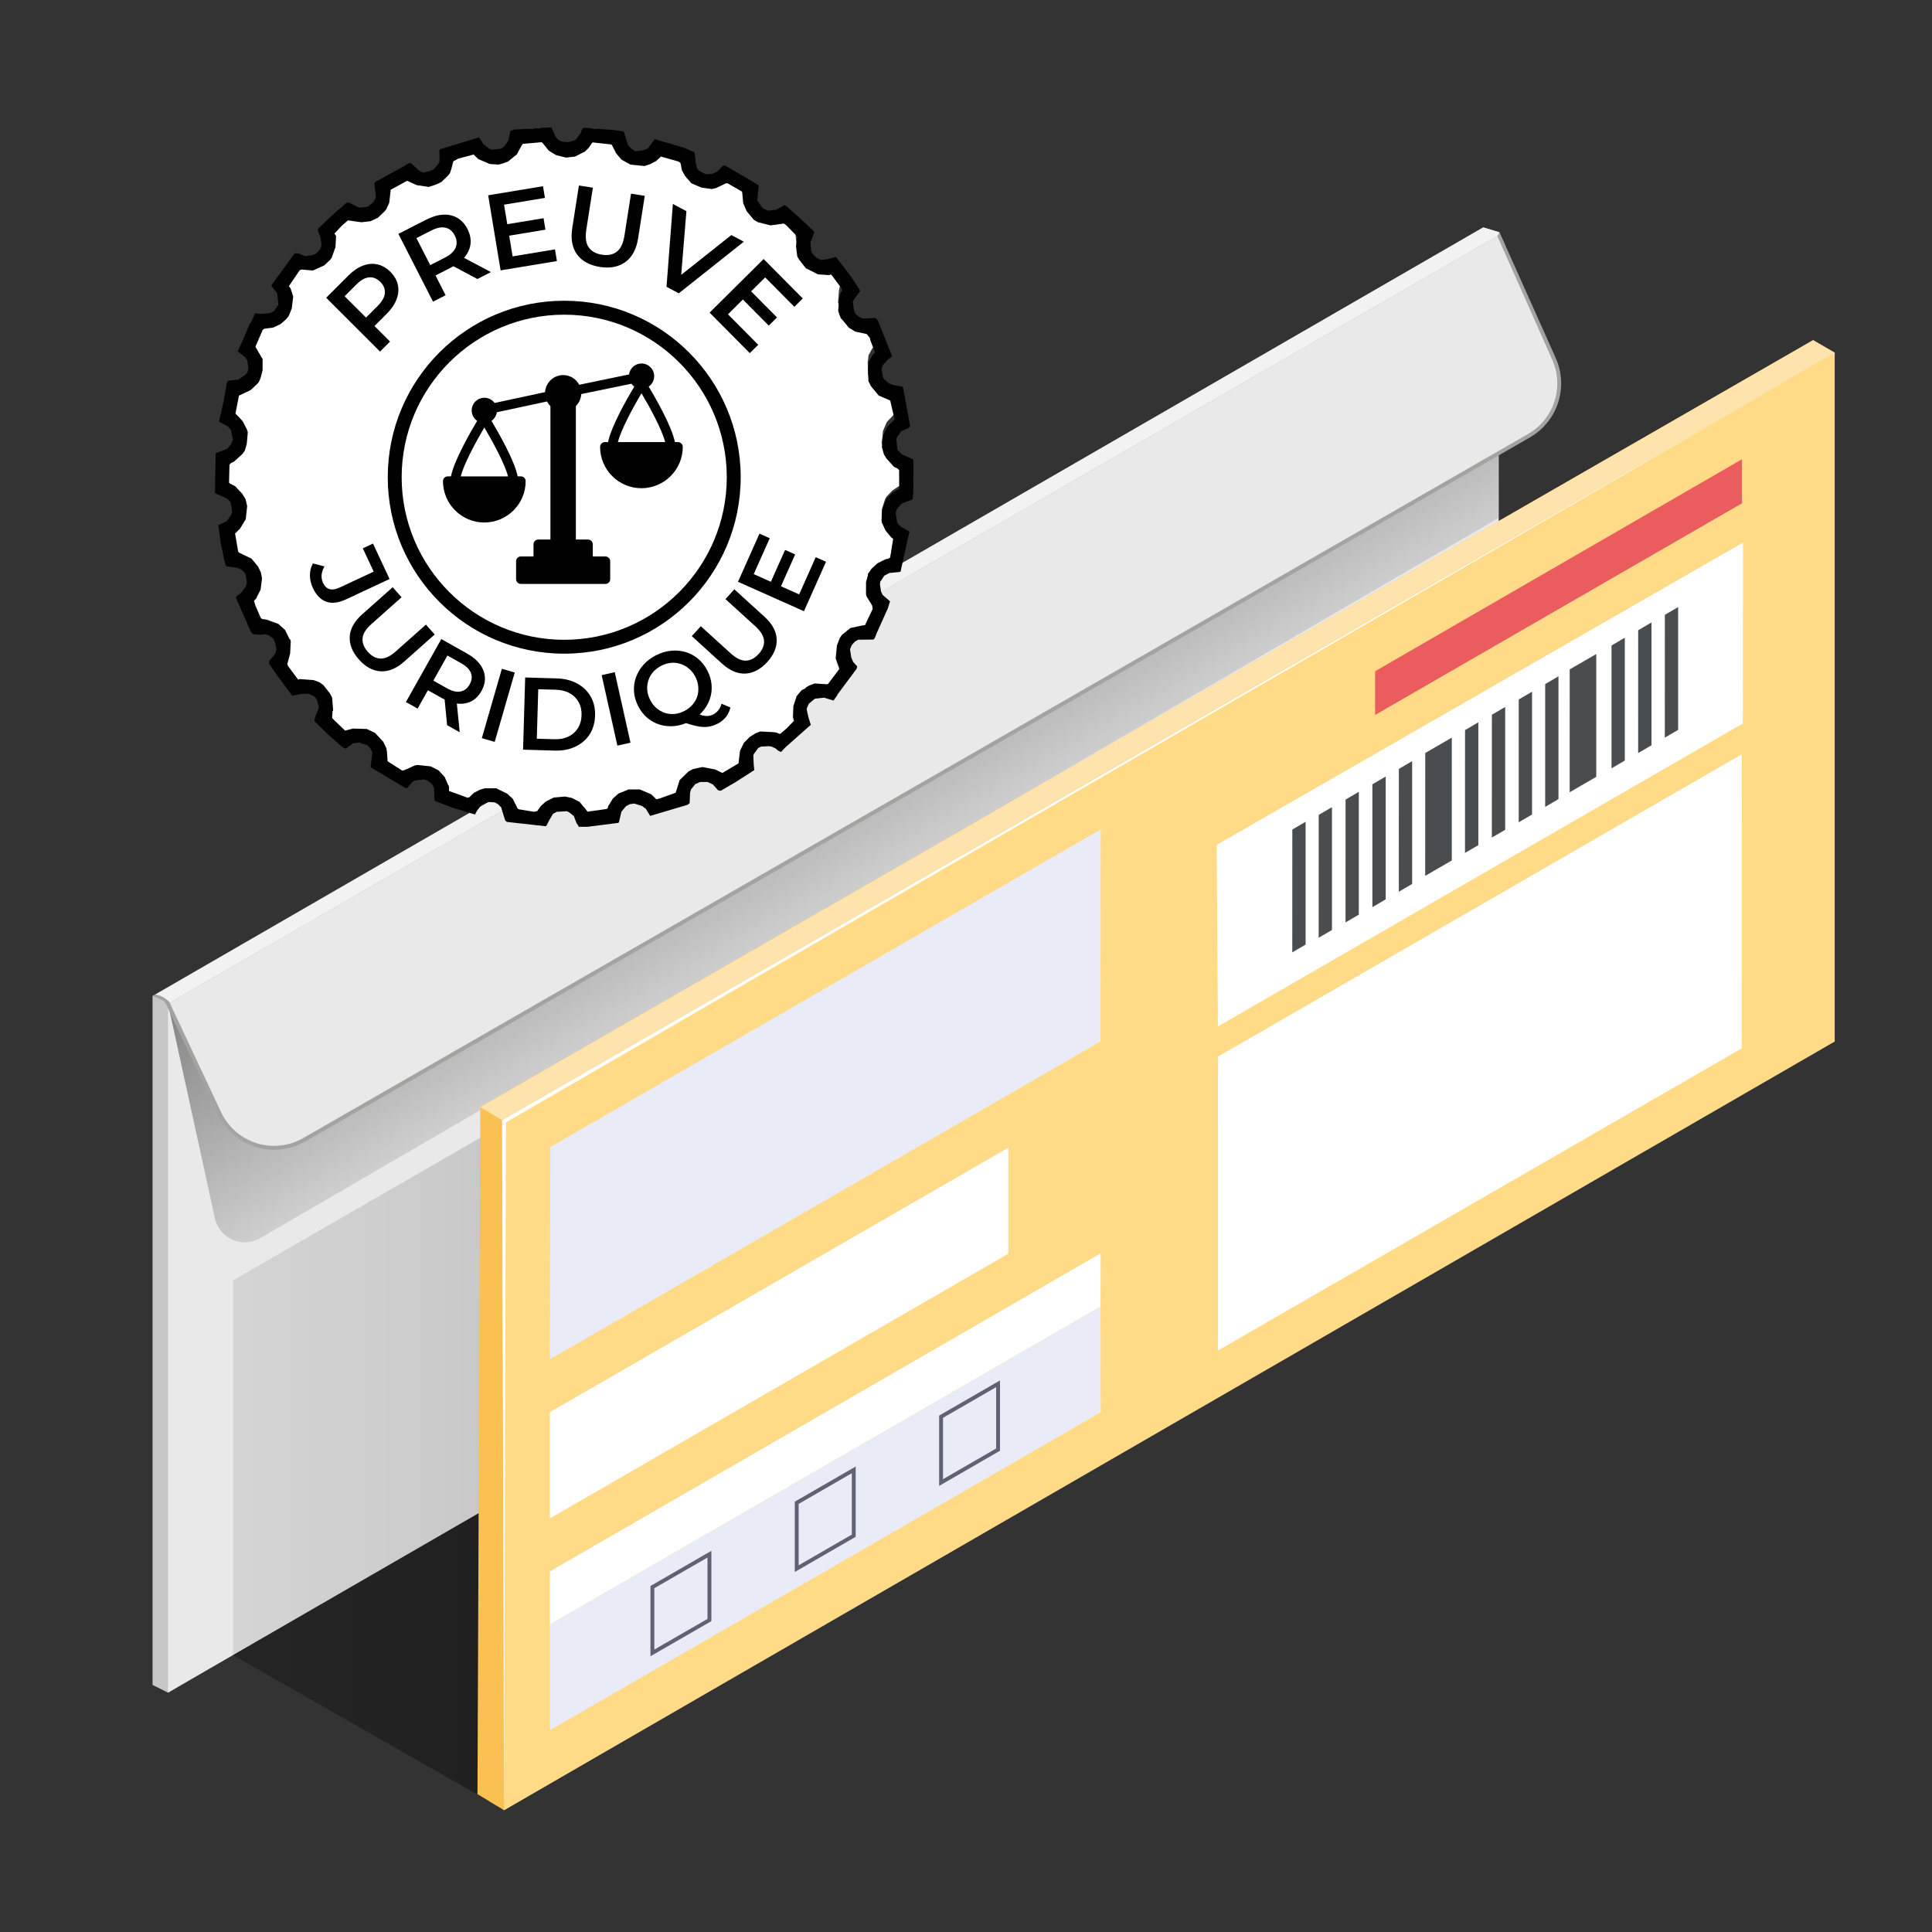 <svg width="500" height="500" viewBox="0 0 500 500" fill="none" xmlns="http://www.w3.org/2000/svg">
<rect x="0" y="0" width="500" height="500" fill="#333333" stroke="none"/>
<path d="M39.48 257.76L383.86 58.85L388.02 60.08L383.86 237.12L43.48 438.05L39.48 436.05V257.76Z" fill="#C7C6C6"/>
<path d="M43.48 259.76L387.86 60.85V239.12L43.48 438.05V259.76Z" fill="#E9E9E9"/>
<path style="mix-blend-mode:multiply" opacity="0.44" d="M43.48 259.76L55.62 315.29C56.77 320.53 62.691 323.13 67.32 320.44L387.86 134.04V60.85L43.48 259.76Z" fill="url(#paint0_linear_5605_24063)"/>
<path d="M43.48 259.76L56.77 288.06C60.66 296.35 70.8 299.54 78.74 294.98L395.66 112.79C402.62 108.79 405.43 100.17 402.15 92.83L387.86 60.85L43.48 259.76Z" fill="#E9E9E9"/>
<path d="M388.091 60.139L402.611 92.629C406.001 100.219 403.121 109.079 395.911 113.219L78.991 295.409C76.521 296.829 73.731 297.559 70.931 297.559C69.301 297.559 67.671 297.309 66.091 296.819C61.801 295.469 58.231 292.359 56.321 288.279L42.831 259.569C42.831 259.569 42.631 259.239 42.021 258.849C41.411 258.459 39.471 257.769 39.471 257.769L40.221 257.379C40.221 257.379 41.461 257.599 42.791 258.369C44.121 259.139 44.121 259.959 44.121 259.959L57.221 287.839C59.021 291.659 62.361 294.579 66.381 295.849C70.411 297.119 74.821 296.639 78.481 294.529L395.411 112.349C402.181 108.459 404.881 100.159 401.691 93.029L387.491 61.059L388.091 60.139Z" fill="#A3A3A2"/>
<path d="M40.23 257.38C40.23 257.38 41.331 257.47 42.38 258.15C43.431 258.83 43.971 259.48 43.971 259.48L387.5 61.06L388.1 60.14L383.87 58.85L40.23 257.38Z" fill="#F2F2F2"/>
<path opacity="0.44" d="M60.301 428.37V331.36L305.081 190.17V287.31L60.301 428.37Z" fill="url(#paint1_linear_5605_24063)"/>
<path d="M60.301 428.339L126.351 466.029L327.241 350.159L261.621 312.199L60.301 428.339Z" fill="url(#paint2_linear_5605_24063)"/>
<path d="M124.3 286.499L469.22 88.039L474.82 91.269L470.66 270.709L130.44 468.479L123.57 464.329L124.3 286.499Z" fill="#F8C151"/>
<path d="M130.441 290.19L474.821 91.269V269.55L130.441 468.48V290.19Z" fill="#FFDB88"/>
<path d="M142.431 296.868L284.851 214.658L284.801 269.538L142.291 351.808L142.431 296.868Z" fill="#E9EBF7"/>
<path d="M142.311 420.379L284.811 338.109L284.851 365.509L142.311 447.779V420.379Z" fill="#E9EBF7"/>
<path d="M142.311 406.689L284.851 324.369L284.811 338.109L142.311 420.379V406.689Z" fill="white"/>
<path d="M142.311 365.469L260.951 297.029V324.459L142.311 392.959V365.469Z" fill="white"/>
<path d="M315.191 349.529L450.741 271.329L450.771 195.209L315.221 273.449L315.191 349.529Z" fill="white"/>
<path d="M315.191 265.649L451.041 187.239L451.071 140.439L314.881 218.659L315.191 265.649Z" fill="white"/>
<path d="M450.831 118.85L355.881 173.71V185.03L450.831 130.25V118.85Z" fill="#EB5C5E"/>
<path d="M375.722 190.898L368.852 194.878L368.842 226.668L375.722 222.688V190.898Z" fill="#494D50"/>
<path d="M413.11 169.26L406.24 173.24L406.23 205.03L413.11 201.05V169.26Z" fill="#494D50"/>
<path d="M365.462 196.979L362.022 198.999L362.012 230.779L365.462 228.769V196.979Z" fill="#494D50"/>
<path d="M358.612 200.969L355.172 202.979V234.769L358.612 232.759V200.969Z" fill="#494D50"/>
<path d="M351.661 204.92L348.231 206.93L348.221 238.72L351.661 236.71V204.92Z" fill="#494D50"/>
<path d="M344.711 208.889L341.281 210.899L341.271 242.689L344.711 240.679V208.889Z" fill="#494D50"/>
<path d="M403.331 175.02L399.891 177.04V208.82L403.331 206.81V175.02Z" fill="#494D50"/>
<path d="M396.491 179.01L393.051 181.03L393.041 212.81L396.491 210.8V179.01Z" fill="#494D50"/>
<path d="M389.542 182.959L386.102 184.979L386.092 216.759L389.542 214.749V182.959Z" fill="#494D50"/>
<path d="M434.302 157.109L430.862 159.119L430.852 190.899L434.302 188.889V157.109Z" fill="#494D50"/>
<path d="M427.401 161.09L423.961 163.11L423.951 194.89L427.401 192.88V161.09Z" fill="#494D50"/>
<path d="M420.501 165.039L417.061 167.059V198.839L420.501 196.829V165.039Z" fill="#494D50"/>
<path d="M382.591 186.93L379.151 188.95L379.141 220.73L382.591 218.72V186.93Z" fill="#494D50"/>
<path d="M337.891 212.67L334.451 214.69L334.441 246.47L337.891 244.46V212.67Z" fill="#494D50"/>
<path d="M130.441 468.48L129.941 289.9L130.191 289.75L474.821 91.269L130.941 290.48L130.441 468.48Z" fill="white"/>
<path d="M129.941 289.899L124.301 286.499L469.221 88.039L474.821 91.269L129.941 289.899Z" fill="#FFE3AC"/>
<path d="M168.84 410.741V427.771L183.6 419.261V402.221L168.84 410.741Z" stroke="#5F6175" stroke-miterlimit="10"/>
<path d="M206.189 388.92V405.96L220.949 397.44V380.4L206.189 388.92Z" stroke="#5F6175" stroke-miterlimit="10"/>
<path d="M243.551 366.639V383.679L258.301 375.159V358.119L243.551 366.639Z" stroke="#5F6175" stroke-miterlimit="10"/>
<path fill-rule="evenodd" clip-rule="evenodd" d="M151.32 212.291L156.31 211.581L156.63 211.301L156.74 210.811L158.03 208.721L159.42 207.401L162.05 206.301H165L168.06 207.621L169.35 208.941L170.37 208.661L174.39 207.181L175.3 204.261L175.41 203.821L177.72 201.511L177.88 201.401L178.84 200.851L181.36 200.301L184.74 200.961L186.57 201.901L190.81 199.371L191.18 196.021L192.2 193.871L193.76 192.221L195.31 191.291L196.49 190.851L199.82 191.011L200.68 191.121L201.59 191.511L201.86 191.341L203.36 190.021L205.29 187.991L205.02 187.051L205.13 184.031L205.88 181.721V181.551L206.31 180.951L207.33 179.681L208.13 179.301L208.51 178.911L209.26 178.471L210.71 177.921L213.92 178.141L214.19 178.031L217.14 174.021L216.23 171.211L216.5 167.751L217.25 165.771L217.79 164.891L220.04 163.021L223.1 162.361L223.85 162.251L225.89 157.911L225.78 156.971L224.33 154.551L224.22 154.061V150.701L224.65 148.941V148.561L225.57 147.181L227.12 145.751L229.05 144.761L230.12 144.491L230.39 144.271L231.14 139.431V139.271L230.66 138.881L229.16 137.011L228.14 134.761L228.25 131.681L229 129.371L229.37 128.601L230.93 126.951L232.75 125.741L232.7 120.841L232.11 120.291L231.3 119.911L229.32 117.661L228.68 116.561L228.14 114.581L228.3 113.591L228.52 111.501L229.53 109.191L231.47 107.151L230.39 102.091L227.39 100.771L225.35 98.241L224.65 96.921L224.55 93.681L224.65 93.131L224.76 91.971L225.78 90.111L226.48 89.391L225.24 86.091L225.14 85.541L224.33 84.441L221.38 83.841L219.66 82.741L217.84 80.481L217.57 80.211L217.2 79.271L216.88 78.231L217.14 75.041L217.52 73.391L217.89 72.841L217.79 72.181L215.05 68.441L214.41 68.601L211.51 68.381L208.67 66.841L208.4 66.731L206.74 64.481L206.2 63.551L205.88 60.851L206.2 58.211L203.3 55.351L202.61 54.861L199.17 55.411L195.79 54.531L195.58 54.361L194.77 53.871L192.9 51.561L191.99 49.471L191.72 46.391L187.91 44.131H187.53L184.96 45.341L183.78 45.621L181.04 45.231L178.47 44.021L176.75 42.041L175.95 40.561L175.57 38.581L175.09 38.191L170.53 36.881L169.24 38.081L167.69 38.911L166.24 39.401L162.59 39.021L160.23 37.701L158.83 36.001L157.76 33.801L157.49 33.741L152.72 33.191L151.65 34.681L150.79 35.611L148.16 36.991L145.85 37.261L143.28 36.661L141.29 35.391L139.84 33.521L139.47 33.141L134.53 33.581L134.16 34.131L132.98 36.381L130.67 38.301L129.38 38.801L128.2 39.131L125.9 38.961L122.89 37.641L121.71 36.441L117.69 37.591L116.4 38.251L115.87 40.341L115.49 41.441L115.12 41.991L113.35 43.751L112 44.411L110.07 45.071L106.8 44.571L104.33 43.361L100.1 45.841L99.72 49.301L98.92 51.011L98.54 51.561L96.72 53.321L94.79 54.251L92.32 54.531L88.83 54.031L87.38 55.241L85.34 57.501L85.77 58.211L85.61 61.181L84.7 63.821V63.991L84.22 64.591L82.66 66.131L79.71 67.501L76.82 67.231L76.33 67.341L73.49 71.631L73.87 72.181L74.56 74.431L74.46 75.421L74.19 77.681L73.38 79.601L72.74 80.481L71.18 81.861L69.25 82.791L67.05 83.071L66.57 83.341L64.59 87.911L66.3 90.931L66.46 91.101V94.171L65.93 96.321L65.44 97.421L65.07 97.971L63.35 99.561L60.29 101.051L59.38 105.831L61.21 107.871L62.39 110.231L62.55 110.891L62.28 114.031L61.8 115.791L61.15 116.671L58.95 118.701L58.15 119.081L57.77 119.521L57.67 124.311L57.93 124.581L59.22 125.241L61.04 127.221L61.96 128.711L62.39 130.581L62.01 134.101L60.45 136.741L60.19 136.901L59.17 137.951L59.97 142.791L60.24 143.061L63.46 144.651L65.18 146.801L65.98 148.341L66.25 149.991L65.87 152.961L64.75 155.381L64.21 155.871L64.59 157.251L65.93 160.441L66.3 160.821L67.43 160.991L70.59 162.141L72.42 163.851V163.961L73.44 166.161L73.6 166.271L73.76 166.711L73.6 170.011L72.85 172.861L73.11 173.361L75.74 176.991L76.12 176.821L79.77 177.101L81.16 177.591L82.23 178.421L83.9 180.511L84.54 181.721L84.86 185.181L84.7 185.351L84.65 187.221L88.03 190.571L90.07 190.021L93.66 190.131L95.8 191.181L97.84 193.431L97.95 193.541L98.76 195.301L98.92 196.241L99.08 198.761L102.94 201.291L103.74 201.021L106.1 199.921L106.86 199.811L110.4 200.141L112.43 201.241L114.04 203.001L114.96 205.091L115.06 205.251L115.17 205.641V206.741L119.73 208.441V208.551L120.43 208.441L121.66 207.231L123.22 206.411L124.56 206.021L127.56 205.971L130.35 207.451L131.85 208.771L133.14 211.411L133.41 211.581L137.27 212.241L138.24 212.071L139.09 210.751L140.44 209.541L142.47 208.441L145.48 208.171L147.25 208.551L149.29 209.601L150.9 211.631L151.32 212.291Z" fill="white"/>
<path d="M199.395 150.807L203.18 142.322L205.789 143.486L202.004 151.971L199.395 150.807ZM206.819 153.827L211.116 144.195L213.773 145.381L208.063 158.182L190.994 150.568L196.552 138.108L199.21 139.294L195.066 148.584L206.819 153.827Z" fill="#010101"/>
<path d="M198.575 171.316C196.851 173.212 194.964 174.215 192.916 174.325C190.879 174.422 188.853 173.554 186.838 171.722L179.035 164.627L181.37 162.059L189.075 169.064C190.497 170.358 191.806 170.995 193.002 170.976C194.21 170.943 195.323 170.368 196.341 169.248C197.359 168.129 197.821 166.973 197.726 165.78C197.632 164.588 196.874 163.345 195.451 162.051L187.747 155.046L190.046 152.517L197.849 159.613C199.864 161.445 200.914 163.386 200.999 165.436C201.096 167.473 200.288 169.432 198.575 171.316Z" fill="#010101"/>
<path d="M178.54 186.69C177.242 187.358 175.937 187.759 174.625 187.894C173.313 188.029 172.058 187.924 170.86 187.58C169.654 187.219 168.564 186.639 167.592 185.838C166.611 185.022 165.803 183.996 165.168 182.762C164.532 181.527 164.172 180.281 164.085 179.025C163.991 177.752 164.152 176.528 164.568 175.353C164.976 174.162 165.616 173.072 166.489 172.083C167.361 171.093 168.438 170.269 169.72 169.609C171.018 168.941 172.315 168.544 173.611 168.418C174.923 168.283 176.178 168.388 177.376 168.732C178.574 169.076 179.664 169.657 180.644 170.473C181.625 171.29 182.433 172.316 183.068 173.55C183.704 174.785 184.068 176.038 184.163 177.311C184.257 178.583 184.096 179.807 183.68 180.982C183.264 182.158 182.62 183.24 181.747 184.229C180.891 185.21 179.822 186.031 178.54 186.69ZM185.7 187.3C185.114 187.601 184.508 187.823 183.881 187.966C183.277 188.116 182.625 188.171 181.924 188.132C181.247 188.1 180.493 187.977 179.663 187.764C178.841 187.567 177.902 187.279 176.847 186.901L179.683 184.36C180.428 184.718 181.087 184.969 181.662 185.114C182.261 185.266 182.791 185.324 183.252 185.286C183.714 185.249 184.15 185.125 184.562 184.913C185.654 184.351 186.375 183.419 186.726 182.117L189.03 183.094C188.599 184.977 187.488 186.38 185.7 187.3ZM177.123 183.996C177.962 183.564 178.664 183.023 179.23 182.372C179.796 181.72 180.205 180.999 180.459 180.208C180.704 179.401 180.786 178.568 180.704 177.709C180.639 176.842 180.39 175.989 179.958 175.15C179.518 174.296 178.969 173.598 178.31 173.056C177.659 172.49 176.937 172.081 176.146 171.827C175.347 171.558 174.518 171.464 173.659 171.546C172.8 171.627 171.951 171.884 171.113 172.316C170.274 172.747 169.572 173.289 169.006 173.94C168.44 174.592 168.035 175.321 167.789 176.128C167.536 176.919 167.442 177.748 167.508 178.615C167.581 179.458 167.838 180.307 168.278 181.161C168.709 182 169.251 182.702 169.902 183.268C170.57 183.825 171.303 184.239 172.102 184.508C172.893 184.762 173.718 184.848 174.577 184.766C175.436 184.684 176.285 184.428 177.123 183.996Z" fill="#010101"/>
<path d="M159.777 192.961L155.709 174.719L159.097 173.963L163.164 192.205L159.777 192.961Z" fill="#010101"/>
<path d="M135.369 194.014L135.914 175.332L144.081 175.57C146.109 175.629 147.877 176.073 149.384 176.9C150.892 177.728 152.052 178.848 152.866 180.26C153.679 181.673 154.059 183.322 154.004 185.208C153.949 187.077 153.474 188.701 152.579 190.082C151.685 191.445 150.461 192.495 148.908 193.234C147.355 193.972 145.564 194.311 143.536 194.252L135.369 194.014ZM138.925 191.179L143.462 191.312C144.867 191.353 146.085 191.121 147.115 190.617C148.162 190.113 148.976 189.389 149.555 188.444C150.153 187.5 150.47 186.388 150.507 185.106C150.545 183.808 150.293 182.678 149.751 181.719C149.228 180.742 148.458 179.972 147.441 179.408C146.443 178.844 145.241 178.542 143.835 178.501L139.298 178.369L138.925 191.179Z" fill="#010101"/>
<path d="M124.695 191.035L129.885 173.08L133.219 174.044L128.03 191.999L124.695 191.035Z" fill="#010101"/>
<path d="M105.05 181.68L114.211 165.389L120.914 169.158C122.356 169.969 123.459 170.895 124.221 171.937C124.999 172.987 125.423 174.103 125.493 175.286C125.563 176.469 125.262 177.658 124.59 178.852C123.918 180.047 123.059 180.922 122.012 181.477C120.973 182.016 119.804 182.226 118.502 182.107C117.225 181.981 115.865 181.512 114.422 180.701L109.396 177.874L111.517 177.26L108.076 183.381L105.05 181.68ZM115.709 187.673L114.914 179.446L118.149 181.265L118.967 189.506L115.709 187.673ZM111.334 177.586L110.796 175.384L115.683 178.132C117.017 178.883 118.18 179.158 119.17 178.959C120.175 178.769 120.966 178.162 121.541 177.138C122.126 176.099 122.234 175.108 121.865 174.165C121.512 173.231 120.669 172.389 119.334 171.639L114.447 168.891L116.634 168.161L111.334 177.586Z" fill="#010101"/>
<path d="M92.9 170.694C91.197 168.779 90.4 166.797 90.507 164.748C90.627 162.712 91.704 160.79 93.739 158.98L101.621 151.973L103.927 154.567L96.145 161.486C94.709 162.763 93.936 163.997 93.829 165.189C93.733 166.393 94.188 167.561 95.193 168.692C96.198 169.823 97.299 170.404 98.495 170.437C99.69 170.469 101.007 169.846 102.443 168.569L110.225 161.65L112.496 164.204L104.614 171.212C102.579 173.022 100.538 173.86 98.49 173.727C96.455 173.608 94.592 172.597 92.9 170.694Z" fill="#010101"/>
<path d="M80.98 152.176C80.475 151.096 80.216 149.998 80.205 148.883C80.202 147.784 80.459 146.759 80.977 145.809L83.967 146.591C83.541 147.36 83.295 148.094 83.229 148.794C83.171 149.509 83.297 150.197 83.606 150.858C84.429 152.615 85.88 153.007 87.96 152.033L96.713 147.934L93.894 141.913L96.53 140.679L100.821 149.844L89.601 155.097C87.602 156.033 85.88 156.24 84.437 155.717C83.001 155.21 81.848 154.029 80.98 152.176Z" fill="#010101"/>
<path d="M98.354 90.984L84.418 77.062L90.146 71.329C91.379 70.095 92.632 69.238 93.905 68.76C95.191 68.269 96.445 68.155 97.665 68.42C98.886 68.684 100.007 69.327 101.029 70.348C102.051 71.369 102.695 72.49 102.961 73.71C103.227 74.93 103.115 76.184 102.625 77.471C102.148 78.745 101.293 79.999 100.06 81.233L95.764 85.533L95.703 83.165L100.939 88.396L98.354 90.984ZM95.982 83.444L93.574 83.346L97.751 79.165C98.891 78.023 99.507 76.929 99.6 75.881C99.692 74.806 99.3 73.831 98.424 72.956C97.535 72.068 96.56 71.677 95.498 71.784C94.451 71.877 93.356 72.495 92.216 73.636L88.04 77.817L87.919 75.389L95.982 83.444Z" fill="#010101"/>
<path d="M112.067 78.071L103.105 60.529L110.323 56.843C111.876 56.049 113.332 55.621 114.691 55.559C116.066 55.488 117.294 55.767 118.373 56.395C119.453 57.024 120.321 57.981 120.978 59.267C121.635 60.554 121.902 61.818 121.778 63.061C121.646 64.287 121.149 65.437 120.285 66.51C119.43 67.558 118.226 68.478 116.672 69.272L111.259 72.037L111.957 69.816L115.324 76.407L112.067 78.071ZM123.544 72.208L115.857 68.109L119.34 66.329L127.052 70.416L123.544 72.208ZM112.137 70.167L109.89 69.356L115.152 66.667C116.589 65.933 117.508 65.074 117.911 64.089C118.33 63.095 118.258 62.047 117.695 60.944C117.123 59.825 116.316 59.153 115.274 58.927C114.248 58.692 113.017 58.942 111.58 59.676L106.318 62.364L106.952 60.018L112.137 70.167Z" fill="#010101"/>
<path d="M131.007 58.067L140.669 56.469L141.16 59.44L131.499 61.038L131.007 58.067ZM132.662 66.35L143.629 64.537L144.129 67.563L129.554 69.973L126.34 50.539L140.527 48.193L141.027 51.219L130.449 52.968L132.662 66.35Z" fill="#010101"/>
<path d="M155.264 69.084C152.596 68.666 150.619 67.587 149.335 65.847C148.069 64.111 147.658 61.825 148.103 58.989L149.824 48.008L153.438 48.574L151.738 59.417C151.425 61.418 151.623 62.94 152.333 63.982C153.062 65.026 154.214 65.672 155.789 65.919C157.365 66.166 158.65 65.903 159.645 65.128C160.639 64.353 161.294 62.965 161.608 60.964L163.307 50.122L166.866 50.679L165.144 61.661C164.7 64.496 163.6 66.546 161.845 67.809C160.108 69.075 157.915 69.5 155.264 69.084Z" fill="#010101"/>
<path d="M172.494 74.22L174.139 52.785L177.642 54.648L176.062 73.982L174.05 72.912L189.27 60.831L192.5 62.548L175.674 75.911L172.494 74.22Z" fill="#010101"/>
<path d="M194.192 75.198L201.088 82.15L198.951 84.27L192.054 77.318L194.192 75.198ZM188.396 81.343L196.225 89.234L194.047 91.394L183.643 80.906L197.627 67.033L207.754 77.242L205.576 79.402L198.026 71.79L188.396 81.343Z" fill="#010101"/>
<path fill-rule="evenodd" clip-rule="evenodd" d="M149.739 213.989V213.829L149.209 213.029L148.519 211.219L147.509 210.369L146.709 209.939L144.049 210.099L143.889 210.209L143.149 210.579L142.139 212.279L141.499 213.559L141.229 213.829L131.179 212.709L130.749 212.339L129.739 209.099V208.989L128.839 208.089L128.039 207.659L126.389 207.549L124.529 208.349L123.409 209.889L122.929 210.789L116.969 208.979L112.449 207.229L112.339 203.989L111.809 202.869L110.529 201.969L109.729 201.699L107.549 201.969L106.749 202.339L105.259 204.039L104.619 203.769L95.899 198.559L96.379 194.789L95.849 193.669L94.949 192.769L93.409 192.399V192.289L93.139 192.129L91.329 192.399L89.519 193.729L88.779 193.459L87.879 192.719L85.219 190.379L81.389 186.659L81.499 185.759L82.399 183.419L82.559 183.149L82.399 183.039L82.559 182.769L82.399 182.659L82.289 182.229L82.129 181.329L81.759 180.689L81.229 180.159L79.789 179.519L77.609 179.629L75.639 180.059L71.809 174.899L69.629 171.759V171.229L69.949 170.699L71.229 169.159L71.549 168.099L71.119 166.029L70.749 165.289L69.579 164.439L68.569 164.119L67.509 164.279L65.439 164.119L64.909 163.479L61.129 154.869V154.389L62.509 153.329L63.519 151.889L63.629 151.779L63.899 150.719L63.529 148.649L63.319 148.219L62.519 147.419L61.349 146.939L58.639 146.569L58.369 146.299L57.149 140.719L56.509 135.929L58.689 134.869L59.699 133.429L60.069 132.629L59.859 130.879L59.699 130.079L59.429 129.709L58.849 129.069L55.769 127.689L55.609 127.579L55.819 117.529L55.869 117.259L58.739 116.199L59.859 114.919L60.289 113.639L59.759 111.299V111.189L58.859 110.289L56.679 109.119L57.959 103.429L58.759 98.859L59.029 98.589L59.769 98.429L61.679 98.269L63.699 96.829V96.719L64.019 96.449L64.289 95.439L64.019 93.369L63.489 92.469L61.519 90.929L63.219 87.159L64.019 85.249L64.549 83.969L64.919 83.539L66.039 81.039L67.579 81.249L69.869 81.039L70.929 80.509L71.779 79.229L72.049 78.859L71.779 76.149V75.989L71.089 75.089L70.189 73.919L75.769 66.259V66.209L76.299 65.569H77.199L78.949 66.309L80.759 66.039L81.769 65.669L82.939 64.389L83.209 63.429L82.939 61.409L82.299 59.809V59.169L87.349 54.439L87.879 54.069L89.789 52.369L90.429 52.479L92.399 53.489L93.139 53.759L95.209 53.489L96.489 52.479L97.129 51.419L97.289 50.839L96.919 48.019V47.379L97.239 47.009L104.839 42.859L105.109 42.649L105.849 42.219H106.379L108.449 44.129L109.459 44.659L110.999 44.339L112.279 43.809L113.449 42.369L113.769 41.729L113.719 38.859L113.989 38.589L123.989 35.559L125.159 37.369L126.439 38.379L127.239 38.749L129.689 38.479L130.429 37.949L131.599 36.349L132.079 33.899L133.139 33.529L142.709 32.949L143.769 35.399L144.669 36.299L145.569 36.669L147.169 36.779L148.919 36.249L150.199 34.599L150.309 34.439L150.629 33.429L150.999 33.059L158.759 33.639L161.309 34.009L161.519 34.219L162.479 37.459V37.569L163.379 38.469L164.439 39.159L166.509 38.889L167.629 38.459L169.169 36.389L169.439 36.019L176.779 38.149L179.759 39.429L180.079 42.349L180.449 43.679L181.089 44.319L182.739 45.119L184.389 44.959L185.719 44.319L187.099 42.879H187.739L195.339 47.349L196.349 47.989L195.979 51.869L197.259 53.779L197.419 53.889L198.219 54.259L198.799 54.529L200.979 54.259L201.089 54.149L202.999 53.089L203.529 53.359L206.609 56.069L210.759 59.999L210.179 61.699L209.749 62.659L209.909 64.729L210.069 65.369L211.189 66.649L212.519 67.289L214.329 67.019L216.349 66.489L220.289 71.649L222.629 75.269L222.519 75.479L221.139 77.289L220.709 78.089L221.029 80.429L221.399 81.169L222.039 81.809L223.209 82.449L226.609 82.289L227.189 82.929L230.859 92.129V92.239L229.689 93.139L228.359 94.679L228.149 95.579L228.579 97.919L230.019 99.199L230.919 99.569L233.629 100.099L233.739 100.469L235.549 110.309L235.179 110.739L233.209 111.639L232.249 112.969L231.979 113.609L232.249 116.319L232.519 116.689L233.529 117.649L236.239 118.869L236.399 119.029L236.349 127.319L236.189 129.229L233.319 130.349L232.099 131.789L231.779 132.799L232.209 135.139V135.249L232.419 135.619L233.479 136.519L235.449 137.639L235.289 137.909L233.159 147.479V147.749L232.889 148.019L230.179 148.289L228.849 148.979L227.999 150.309L227.839 150.419L227.729 151.159L227.999 153.069L228.429 153.969L230.339 155.619L229.759 157.479L226.839 163.969L226.469 164.979L226.099 165.509L222.059 165.559L221.209 166.089L220.409 166.989L219.979 168.049L220.299 170.119L220.779 171.289L221.839 172.459L221.679 173.099L216.729 179.749V179.859L215.719 181.299L213.269 180.559L210.879 180.829L209.339 182.109L208.969 182.909L208.759 183.549L209.189 185.519L209.829 187.589L203.289 193.389L202.119 194.609L201.539 194.339L201.269 194.179L200.739 193.699L199.679 193.219L199.039 193.109L196.969 193.219L196.229 193.589L195.169 195.029L194.959 195.399L195.069 198.009L195.229 199.289L190.339 202.429L186.509 204.659L185.869 204.549L184.489 203.009L183.109 202.369H181.249L179.969 202.899L178.799 204.339L178.589 205.239L178.479 207.849L177.949 208.279L168.269 211.149L167.149 209.339L166.189 208.599L164.169 207.959L162.999 208.119L161.989 208.649L160.819 210.089L160.179 212.799L160.019 212.959L152.099 213.969H149.759L149.739 213.989ZM152.029 210.059L156.979 209.369L157.299 209.099L157.409 208.619L158.629 206.649L160.069 205.369L162.679 204.309H165.599L168.579 205.589L169.859 206.869L170.869 206.599L174.859 205.159L175.759 202.339L175.869 201.909L178.159 199.679L178.319 199.569L179.329 199.039L181.779 198.509L185.129 199.149L186.939 200.049L191.139 197.549L191.509 194.309L192.519 192.239L194.059 190.699L195.599 189.739L196.769 189.309L200.069 189.469L200.919 189.579L201.819 189.949L202.089 189.789L203.579 188.509L205.489 186.539L205.219 185.639L205.329 182.719L206.069 180.489V180.329L206.499 179.749L207.509 178.579L208.309 178.209L208.679 177.839L209.419 177.409L210.859 176.879L214.049 177.089L214.319 176.979L217.239 173.099L216.279 170.389L216.599 167.039L217.339 165.129L217.869 164.329L220.099 162.519L223.129 161.879L223.869 161.769L225.839 157.619L225.729 156.719L224.289 154.379L224.129 153.899V150.659L224.609 148.959V148.589L225.509 147.309L227.049 145.869L228.959 144.969L230.129 144.539L230.399 144.269L231.199 139.639V139.479L230.669 139.109L229.179 137.299L228.169 135.119L228.279 132.139L229.019 129.909L229.389 129.169L230.929 127.569L232.739 126.449V121.659L232.159 121.179L231.359 120.809L229.389 118.629L228.749 117.569L228.219 115.659L228.379 114.759L228.589 112.689L229.599 110.509L231.509 108.539L230.389 103.649L227.409 102.369L225.389 99.919L224.749 98.639L224.639 95.499L224.749 94.969L224.799 93.689L225.809 91.879L226.449 91.239L225.229 87.999L225.119 87.469L224.319 86.459L221.339 85.819L219.689 84.809L217.879 82.629L217.609 82.359L217.239 81.459L216.919 80.449L217.189 77.369L217.559 75.829L217.929 75.299L217.819 74.659L215.109 71.039L214.469 71.199L211.649 70.989L208.829 69.549L208.559 69.439L206.859 67.259L206.329 66.359L206.009 63.749L206.329 61.199L203.509 58.329L202.869 57.849L199.409 58.329L196.059 57.479L195.899 57.369L195.049 56.839L193.239 54.659L192.339 52.589L192.069 49.609L188.289 47.429H187.919L185.369 48.649L184.249 48.919L181.539 48.549L178.929 47.429L177.279 45.519L176.479 44.079L176.109 42.169L175.579 41.799L171.059 40.519L169.779 41.689L168.239 42.489L166.799 42.969L163.179 42.599L160.839 41.319L159.459 39.669L158.339 37.489L158.129 37.379L153.339 36.849L152.329 38.289L151.429 39.189L148.819 40.519L146.529 40.789L143.919 40.149L142.009 38.979L140.569 37.169L140.199 36.799L135.309 37.229L134.939 37.759L133.769 39.939L131.479 41.799L130.199 42.279L129.029 42.599L126.739 42.439L123.759 41.159L122.589 39.989L118.599 41.049L117.319 41.739L116.789 43.809L116.419 44.869L115.989 45.399L114.239 47.099L112.909 47.739L110.999 48.379L107.809 47.899L105.359 46.779L101.109 49.119L100.739 52.469L99.999 54.119L99.569 54.649L97.819 56.349L95.909 57.249L93.519 57.519L90.059 57.039L88.619 58.259L86.549 60.439L86.979 61.079L86.819 63.949L85.919 66.499V66.609L85.439 67.249L83.899 68.689L80.979 70.019L78.109 69.749L77.579 69.909L74.759 74.059L75.189 74.589L75.879 76.769L75.769 77.669L75.499 79.849L74.759 81.709L74.119 82.559L72.579 83.889L70.669 84.789L68.489 85.059L68.009 85.329L66.099 89.739L67.799 92.659L67.959 92.819V95.799L67.429 97.869L66.949 98.929L66.519 99.409L64.869 100.949L61.839 102.389L60.939 107.019L62.799 108.989L63.969 111.279L64.129 111.919L63.859 114.899L63.379 116.599L62.739 117.499L60.559 119.469L59.759 119.839L59.389 120.269L59.279 124.899L59.549 125.169L60.829 125.809L62.639 127.719L63.539 129.159L63.969 130.969L63.599 134.369L62.059 136.919L61.849 137.079L60.839 138.089L61.639 142.769L61.909 143.039L65.099 144.579L66.799 146.649L67.539 148.189L67.809 149.729L67.439 152.599L66.269 154.939L65.739 155.469L66.109 156.749L67.439 159.829L67.809 160.199L68.979 160.359L72.059 161.479L73.869 163.129V163.239L74.929 165.369L75.089 165.479L75.249 165.909L75.089 169.149L74.349 171.859L74.559 172.389L77.169 175.899L77.539 175.739L81.159 176.009L82.599 176.539L83.659 177.279L85.309 179.349L85.949 180.519L86.219 183.869L86.059 184.029L85.949 185.839L89.299 189.079L91.369 188.549L94.929 188.659L97.059 189.669L99.079 191.849L99.189 191.959L99.989 193.659L100.149 194.559L100.309 197.009L104.139 199.459L104.939 199.189L107.279 198.129L108.019 197.969L111.479 198.339L113.549 199.399L115.089 201.099L115.989 203.169L116.099 203.279L116.209 203.649V204.709L120.779 206.359V206.469L121.419 206.359L122.639 205.189L124.179 204.389L125.459 204.019H128.439L131.259 205.399L132.699 206.729L133.979 209.279L134.249 209.439L138.129 210.079L139.029 209.919L139.929 208.639L141.209 207.469L143.279 206.409L146.259 206.139L148.009 206.509L149.979 207.519L151.579 209.429L152.009 210.009L152.029 210.059Z" fill="#010101"/>
<path d="M146.02 81.44C169.22 81.44 188.09 100.31 188.09 123.51C188.09 146.71 169.22 165.58 146.02 165.58C122.82 165.58 103.95 146.71 103.95 123.51C103.95 100.31 122.82 81.44 146.02 81.44ZM146.02 77.83C120.8 77.83 100.35 98.28 100.35 123.5C100.35 148.72 120.8 169.17 146.02 169.17C171.24 169.17 191.69 148.72 191.69 123.5C191.69 98.28 171.24 77.83 146.02 77.83Z" fill="#010101"/>
<path d="M175.491 114.41H174.661C173.851 110.31 169.711 103.1 167.881 100.05C168.741 99.46 169.301 98.47 169.301 97.35C169.301 95.54 167.831 94.07 166.021 94.07C164.361 94.07 163.001 95.31 162.791 96.91L159.921 97.5C159.921 97.5 159.911 97.5 159.901 97.5L159.491 97.59L149.901 99.58C149.111 98.09 147.551 97.07 145.751 97.07C143.261 97.07 141.211 99.03 141.071 101.48L128.001 104.29C127.401 103.47 126.441 102.94 125.351 102.94C123.541 102.94 122.071 104.41 122.071 106.22C122.071 107.34 122.631 108.33 123.491 108.92C121.661 111.97 117.521 119.19 116.711 123.28H115.881C115.201 123.28 114.641 123.83 114.641 124.52C114.641 130.42 119.441 135.22 125.341 135.22C131.241 135.22 136.041 130.42 136.041 124.52C136.041 123.84 135.491 123.28 134.801 123.28H133.971C133.161 119.18 129.021 111.97 127.191 108.92C127.931 108.41 128.451 107.61 128.581 106.69L141.571 103.9C141.801 104.34 142.091 104.75 142.451 105.09V139.63H139.311C138.631 139.63 138.071 140.18 138.071 140.87V144.01H134.801C134.121 144.01 133.561 144.56 133.561 145.25V149.88C133.561 150.56 134.111 151.12 134.801 151.12H156.681C157.361 151.12 157.921 150.57 157.921 149.88V145.25C157.921 144.57 157.371 144.01 156.681 144.01H153.411V140.87C153.411 140.19 152.861 139.63 152.171 139.63H149.031V105.09C149.841 104.29 150.361 103.2 150.421 101.99L159.471 100.12C159.471 100.12 159.501 100.12 159.511 100.12L160.031 100.01L163.411 99.31C163.621 99.59 163.861 99.85 164.151 100.05C162.321 103.1 158.181 110.31 157.371 114.41H156.541C155.861 114.41 155.301 114.96 155.301 115.65C155.301 121.55 160.101 126.35 166.001 126.35C171.901 126.35 176.701 121.55 176.701 115.65C176.701 114.97 176.151 114.41 175.461 114.41H175.491ZM131.471 123.29H119.241C119.991 120.27 122.901 114.77 125.351 110.65C127.441 114.18 130.671 120.06 131.471 123.29ZM166.021 101.77C168.111 105.3 171.341 111.18 172.141 114.41H159.911C160.661 111.39 163.571 105.89 166.021 101.77Z" fill="#010101"/>
<defs>
<linearGradient id="paint0_linear_5605_24063" x1="240.29" y1="220.57" x2="208.02" y2="164.68" gradientUnits="userSpaceOnUse">
<stop stop-color="#ABABAB"/>
<stop offset="1"/>
</linearGradient>
<linearGradient id="paint1_linear_5605_24063" x1="60.301" y1="309.27" x2="305.081" y2="309.27" gradientUnits="userSpaceOnUse">
<stop stop-opacity="0.2"/>
<stop offset="0.67" stop-opacity="0.5"/>
</linearGradient>
<linearGradient id="paint2_linear_5605_24063" x1="0.001" y1="389.119" x2="327.241" y2="389.119" gradientUnits="userSpaceOnUse">
<stop stop-opacity="0.2"/>
<stop offset="0.67" stop-opacity="0.5"/>
</linearGradient>
</defs>
</svg>
